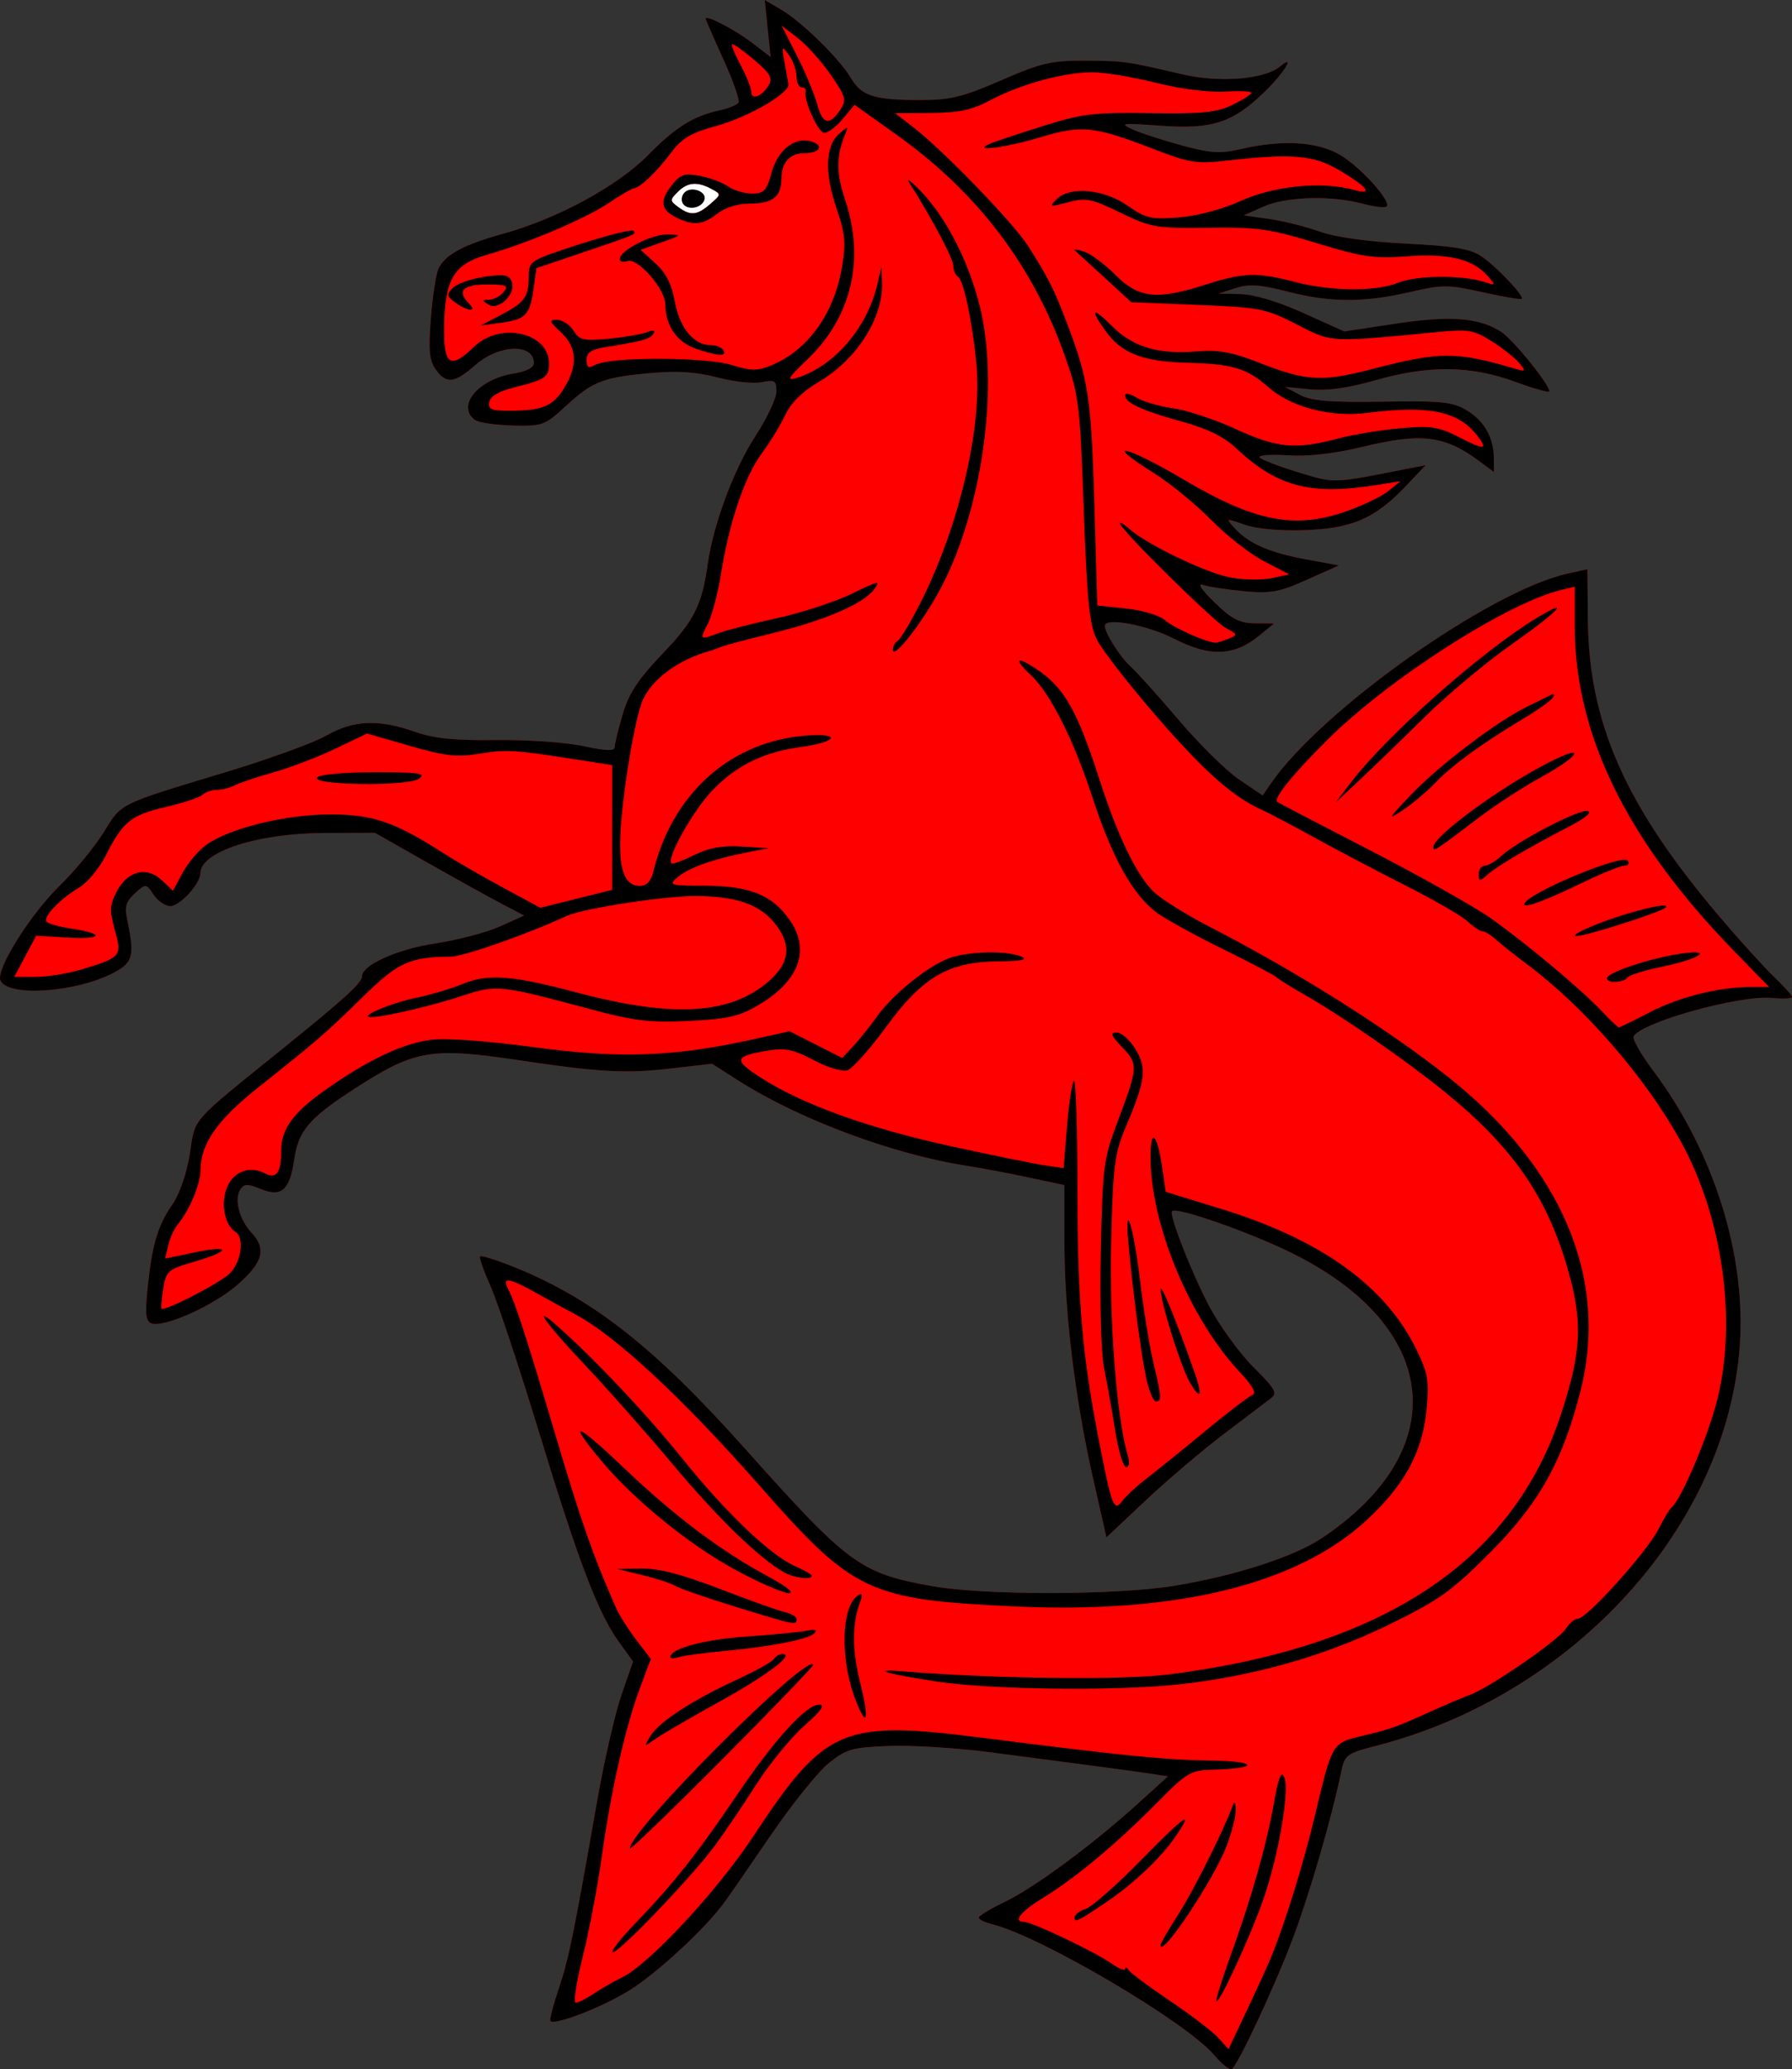 <?xml version="1.0" encoding="UTF-8"?>
<svg version="1.1" viewBox="0 0 472.86 545.95" xmlns="http://www.w3.org/2000/svg">
<rect x="0" y="0" width="472.86" height="545.95" fill="#333333" stroke="none"/>
<g stroke-width="1.333">
<path d="m320.41 542.23c-7.407-8.743-45.64-31.294-58.552-34.535-2.015-0.506-3.64-1.304-3.612-1.775 0.028-0.471 3.168-2.355 6.978-4.189 7.775-3.742 22.954-14.954 34.971-25.83l8-7.241-4.667-0.709c-2.567-0.39-9.467-1.337-15.333-2.105-5.867-0.768-17.867-2.346-26.667-3.508s-20.895-1.923-26.877-1.692c-9.87 0.38-11.352 0.803-16 4.561-2.817 2.278-9.623 10.732-15.123 18.786-5.5 8.054-11.055 16.09-12.343 17.858-5.171 7.093-18.093 19.024-25.434 23.484-7.248 4.403-19.342 9.055-20.509 7.888-0.282-0.282 0.688-4.079 2.156-8.437 2.668-7.921 3.81-13.495 10.179-49.679 1.867-10.61 4.761-23.218 6.43-28.018l3.035-8.726-3.658-5.045c-5.536-7.635-10.697-21.151-21.078-55.206-5.19-17.024-10.945-34.366-12.79-38.538-1.845-4.172-3.125-7.815-2.844-8.096 0.281-0.281 3.739 0.753 7.684 2.298 21.523 8.427 37.918 21.201 62.382 48.603 27.24 30.511 30.251 32.717 49.306 36.116 13.691 2.442 48.403 2.393 63.714-0.09 15.947-2.587 31.625-7.643 39.029-12.588 34.823-23.258 31.374-55.825-7.97-75.247-11.1-5.479-30.355-12.216-31.537-11.033-0.885 0.885 4.976 15.919 9.739 24.982 2.729 5.194 7.99 12.456 11.69 16.136 5.712 5.682 6.424 6.923 4.714 8.218-1.107 0.839-6.67 5.054-12.361 9.366-5.691 4.312-15.02 12.236-20.73 17.608l-10.382 9.767-3.53-15.608c-4.78-21.137-7.557-43.992-7.557-62.209v-15.131l-9.667-2.054c-5.317-1.13-12.367-2.466-15.667-2.969-19.717-3.004-44.569-12.25-60.825-22.63l-6.825-4.358-11.175 1.284c-11.679 1.342-18.584 0.952-40.166-2.269-23.067-3.442-27.294-2.665-43.675 8.027-11.385 7.431-14.167 10.765-15.24 18.258-1.156 8.078-3.374 10.007-8.882 7.725-3.443-1.426-4.326-1.398-5.348 0.171-1.64 2.519-0.254 7.916 2.902 11.299 4.058 4.35 3.152 7.84-3.569 13.756-6.325 5.567-19.531 11.493-22.81 10.234-1.443-0.554-1.665-2.566-0.998-9.061 1.197-11.662 2.647-16.622 6.484-22.193 2.015-2.925 3.859-8.234 4.685-13.49 1.534-9.758-0.274-7.719 24.833-28 16.169-13.061 20.609-17.117 20.609-18.827 0-2.958 9.295-7.134 19.223-8.638 5.927-0.898 13.651-2.924 17.165-4.503l6.388-2.871-5.721-2.989c-3.147-1.644-12.009-6.555-19.693-10.913l-13.972-7.925-13.361 0.048c-17.668 0.064-32.695 4.957-32.695 10.645 0 2.757-5.403 8.64-7.934 8.64-1.324 0-3.309-1.35-4.411-3-2.002-2.996-2.008-2.997-4.936-0.363-2.29 2.059-2.745 3.519-2.077 6.667 2.087 9.835 1.646 11.582-3.609 14.329-9.985 5.218-28.085 6.386-29.798 1.924-1.141-2.972 7.833-17.295 15.593-24.889 4.122-4.033 9.381-10.414 11.687-14.18 4.74-7.741 3.701-7.229 32.153-15.823 11.367-3.433 23.344-7.787 26.617-9.675 7.044-4.064 13.798-4.343 23.383-0.966 4.993 1.759 10.35 2.301 21.333 2.158 8.067-0.105 18.417 0.609 23 1.588 6.132 1.31 8.333 1.375 8.333 0.248 0-0.843 0.959-4.76 2.13-8.705 1.632-5.496 4.085-9.215 10.494-15.909 8.355-8.727 10.387-12.767 11.939-23.733 1.471-10.394 6.895-24.949 12.529-33.62 3.066-4.719 5.575-10.035 5.575-11.814 0-2.867-0.445-3.146-3.914-2.452-2.153 0.431-7.403-0.139-11.667-1.265-5.596-1.478-10.52-1.796-17.701-1.143-12.56 1.143-15.215 2.181-22.318 8.728-5.519 5.087-6.111 5.301-14.081 5.096-4.576-0.118-9.07-0.809-9.986-1.537-4.763-3.781 1.083-10.696 10.287-12.168 3.373-0.539 5.38-1.571 5.38-2.766 0-5.258-9.211-4.95-15.437 0.516-5.539 4.864-7.706 5.094-10.493 1.116-1.664-2.376-1.91-5.117-1.228-13.667 0.469-5.882 1.393-11.745 2.053-13.028 1.889-3.674 6.634-6.188 17.222-9.122 14.164-3.925 30-12.544 38.032-20.699 7.28-7.391 11.928-10.3 18.836-11.788 2.375-0.511 4.631-1.437 5.014-2.056 0.383-0.619-1.41-5.748-3.985-11.397-2.574-5.649-4.681-10.483-4.681-10.743 0-1.112 7.728 2.9 12.235 6.352l4.902 3.754-0.776-7.515-0.776-7.515 4.311 2.531c5.473 3.213 15.414 12.953 18.428 18.057 2.802 4.744 6.162 5.807 18.341 5.807 7.922 0 11.148-0.789 21.333-5.219 10.512-4.572 13.24-5.212 22-5.167 10.44 0.054 10.953 0.126 25.875 3.621 9.648 2.26 21.597 1.303 25.641-2.053 4.275-3.548 1.331 1.405-3.85 6.478-8.497 8.319-13.924 10.11-27.612 9.115-10.273-0.747-10.996-0.651-7.388 0.977 2.2 0.993 8.078 2.901 13.062 4.242 7.665 2.061 10.096 2.198 15.768 0.889 10.623-2.452 19.761-1.928 25.71 1.474 5.368 3.07 13.837 12.379 12.49 13.726-0.418 0.418-3.252 0.089-6.297-0.73-8.319-2.24-20.227-1.897-26.187 0.755l-5.213 2.32 6.667 0.944c3.667 0.519 9.667 2.014 13.333 3.321 4.216 1.503 12.572 2.671 22.733 3.177 12.339 0.614 16.927 1.365 19.778 3.237 3.944 2.589 11.574 10.589 10.819 11.343-0.247 0.247-4.894-0.54-10.326-1.748-9.103-2.025-10.599-2.03-19.09-0.061-12.204 2.83-21.069 2.808-32.286-0.082-7.323-1.887-10.195-2.082-13.774-0.939l-4.521 1.444 5.832 0.136c3.611 0.084 9.929 1.986 16.59 4.994l10.758 4.857 13.531-2.05c14.498-2.197 22.139-1.598 27.919 2.189 3.143 2.059 12.594 13.732 12.67 15.648 0.019 0.459-4.017-0.659-8.967-2.483-11.706-4.316-22.889-4.445-36.932-0.428-7.251 2.074-12.695 2.83-17.235 2.394l-6.636-0.638 3.901 2.079c3.063 1.632 7.769 2.022 21.901 1.814 15.973-0.235 18.492 0.037 22.367 2.415 4.565 2.802 6.967 7.226 6.967 12.834v3.314l-4.333-3.204c-8.628-6.379-15.036-7.138-29.886-3.537-7.804 1.892-14.563 2.682-20.022 2.34-4.533-0.284-7.952-0.049-7.599 0.523 0.353 0.572 4.905 2.334 10.114 3.917 9.977 3.03 8.755 3.074 29.726-1.055l4-0.787-5.333 5.613c-8.045 8.467-14.129 11.098-26.667 11.529-6.471 0.223-12.67-0.34-15.76-1.429-5.06-1.784-5.078-1.778-2.67 0.882 3.672 4.057 9.154 6.461 18.792 8.24l8.729 1.611-8.43 3.783c-7.291 3.272-9.528 3.68-16.562 3.024-4.473-0.418-9.325-1.154-10.782-1.637-1.672-0.554-0.577 1.14 2.965 4.587 4.533 4.411 6.589 5.474 10.667 5.513l5.052 0.048-3.931 3.213c-6.626 5.416-13.063 5.655-22.41 0.834-7.081-3.652-18.326-5.745-18.326-3.41 0 1.845 4.013 8.197 6.7 10.604 1.635 1.465 7.407 7.878 12.827 14.252 5.42 6.374 12.617 13.453 15.993 15.731l6.138 4.143 2.098-3.065c13.241-19.345 57.693-50.835 78.244-55.429l5.333-1.192 0.132 13.445c0.267 27.195 9.959 49.054 34.634 78.112 5.293 6.233 11.786 13.401 14.429 15.928 2.643 2.527 4.805 4.943 4.805 5.369 0 0.426-2.405 0.544-5.344 0.264-8.444-0.805-34.102 6.307-36.448 10.103-0.414 0.67 1.913 4.769 5.17 9.11 15.932 21.229 24.54 48.548 22.841 72.489-3.375 47.552-43.626 91.995-95.543 105.5-8.421 2.19-8.687 2.392-9.732 7.412-2.481 11.914-8.089 31.225-12.516 43.105-4.514 12.111-14.276 33.132-16.194 34.872-0.495 0.449-2.603-1.194-4.685-3.651z" fill="#f00"/>
<path d="m187.42 53.825c2.933-2.544 2.936-2.585 0.292-4-3.763-2.014-6.305-1.782-8.9 0.813-2.102 2.102-2.092 2.354 0.16 4 3.254 2.379 4.957 2.215 8.448-0.813z" fill="#fff"/>
<path transform="translate(-35.774 -40.534)" d="m356.19 582.76c-7.407-8.743-45.64-31.294-58.552-34.535-2.015-0.506-3.64-1.304-3.612-1.775 0.029-0.47 3.168-2.355 6.978-4.189 7.775-3.742 22.954-14.954 34.971-25.83l8-7.241-4.667-0.709c-2.567-0.39-9.467-1.337-15.333-2.105-5.867-0.768-17.867-2.346-26.667-3.508-8.8-1.161-20.895-1.923-26.877-1.692-9.87 0.38-11.352 0.803-16 4.561-2.817 2.278-9.623 10.732-15.123 18.786s-11.055 16.09-12.343 17.858c-5.171 7.093-18.093 19.024-25.434 23.484-7.248 4.403-19.342 9.055-20.509 7.888-0.282-0.282 0.688-4.079 2.156-8.437 2.668-7.921 3.81-13.495 10.179-49.679 1.867-10.61 4.761-23.218 6.43-28.018l3.035-8.726-3.658-5.045c-5.536-7.635-10.697-21.151-21.078-55.206-5.19-17.024-10.945-34.366-12.79-38.538-1.845-4.172-3.125-7.815-2.844-8.096s3.739 0.753 7.684 2.298c21.523 8.427 37.918 21.201 62.382 48.603 27.24 30.511 30.251 32.717 49.306 36.116 13.691 2.442 48.403 2.393 63.714-0.09 15.947-2.587 31.625-7.643 39.029-12.588 34.823-23.258 31.374-55.825-7.97-75.247-11.1-5.479-30.355-12.216-31.537-11.033-0.885 0.885 4.976 15.919 9.739 24.982 2.729 5.194 7.99 12.456 11.69 16.136 5.712 5.682 6.424 6.923 4.714 8.218-1.107 0.839-6.67 5.054-12.361 9.366-5.691 4.312-15.02 12.236-20.73 17.608l-10.382 9.767-3.53-15.608c-4.78-21.137-7.557-43.992-7.557-62.209v-15.131l-9.667-2.054c-5.317-1.13-12.367-2.466-15.667-2.969-19.717-3.004-44.569-12.25-60.825-22.63l-6.825-4.358-11.175 1.284c-11.679 1.342-18.584 0.952-40.166-2.269-23.067-3.442-27.294-2.665-43.675 8.027-11.385 7.431-14.167 10.765-15.24 18.258-1.156 8.078-3.374 10.007-8.882 7.725-3.443-1.426-4.326-1.398-5.348 0.171-1.64 2.519-0.254 7.916 2.902 11.299 4.058 4.35 3.152 7.84-3.569 13.756-6.325 5.567-19.531 11.493-22.81 10.234-1.443-0.554-1.665-2.566-0.998-9.061 1.197-11.662 2.647-16.622 6.484-22.193 2.015-2.925 3.859-8.234 4.685-13.49 1.534-9.758-0.274-7.719 24.833-28 16.169-13.061 20.609-17.117 20.609-18.827 0-2.958 9.295-7.134 19.223-8.638 5.927-0.898 13.651-2.924 17.165-4.503l6.388-2.871-5.721-2.989c-3.147-1.644-12.009-6.555-19.693-10.913l-13.972-7.925-13.361 0.048c-17.668 0.064-32.695 4.957-32.695 10.645 0 2.757-5.403 8.64-7.934 8.64-1.324 0-3.309-1.35-4.411-3-2.002-2.996-2.008-2.997-4.936-0.363-2.29 2.059-2.745 3.519-2.077 6.667 2.087 9.835 1.646 11.582-3.609 14.329-9.985 5.218-28.085 6.386-29.798 1.924-1.141-2.972 7.833-17.295 15.593-24.889 4.122-4.033 9.381-10.414 11.687-14.18 4.74-7.741 3.701-7.229 32.153-15.823 11.367-3.433 23.344-7.787 26.617-9.675 7.044-4.064 13.798-4.343 23.383-0.966 4.993 1.759 10.35 2.301 21.333 2.158 8.067-0.105 18.417 0.609 23 1.588 6.132 1.31 8.333 1.375 8.333 0.248 0-0.843 0.959-4.76 2.13-8.705 1.632-5.496 4.085-9.215 10.494-15.909 8.355-8.727 10.387-12.767 11.939-23.733 1.471-10.394 6.895-24.949 12.529-33.62 3.066-4.719 5.575-10.035 5.575-11.814 0-2.867-0.445-3.146-3.914-2.452-2.153 0.431-7.403-0.139-11.667-1.265-5.596-1.478-10.52-1.796-17.701-1.143-12.56 1.143-15.215 2.181-22.318 8.728-5.519 5.087-6.111 5.301-14.081 5.096-4.576-0.118-9.07-0.809-9.986-1.537-4.763-3.781 1.083-10.696 10.287-12.168 3.373-0.539 5.38-1.571 5.38-2.766 0-5.258-9.211-4.95-15.437 0.516-5.539 4.864-7.706 5.094-10.493 1.116-1.664-2.375-1.91-5.117-1.228-13.667 0.469-5.882 1.393-11.745 2.053-13.028 1.889-3.674 6.634-6.188 17.222-9.122 14.164-3.925 30-12.544 38.032-20.699 7.28-7.391 11.928-10.3 18.836-11.788 2.375-0.511 4.631-1.437 5.014-2.056 0.383-0.619-1.41-5.748-3.985-11.397-2.574-5.649-4.681-10.483-4.681-10.743 0-1.112 7.728 2.9 12.235 6.352l4.902 3.754-1.551-15.03 4.311 2.531c5.473 3.213 15.414 12.953 18.428 18.057 2.802 4.744 6.162 5.807 18.341 5.807 7.922 0 11.148-0.789 21.333-5.219 10.512-4.572 13.24-5.212 22-5.167 10.44 0.054 10.953 0.126 25.875 3.621 9.648 2.26 21.597 1.303 25.641-2.053 4.275-3.548 1.331 1.405-3.85 6.478-8.497 8.319-13.924 10.11-27.612 9.115-10.273-0.747-10.996-0.651-7.388 0.977 2.2 0.993 8.078 2.901 13.062 4.242 7.665 2.061 10.096 2.198 15.768 0.889 10.623-2.452 19.761-1.928 25.71 1.474 5.368 3.07 13.837 12.379 12.49 13.726-0.418 0.418-3.252 0.089-6.297-0.73-8.319-2.24-20.227-1.897-26.187 0.755l-5.213 2.32 6.667 0.944c3.667 0.519 9.667 2.014 13.333 3.321 4.216 1.503 12.572 2.671 22.733 3.177 12.339 0.614 16.927 1.365 19.778 3.237 3.944 2.589 11.574 10.589 10.819 11.343-0.247 0.247-4.894-0.54-10.326-1.748-9.103-2.025-10.599-2.03-19.09-0.061-12.204 2.83-21.069 2.808-32.286-0.082-7.323-1.887-10.195-2.082-13.774-0.939l-4.521 1.444 5.832 0.136c3.611 0.084 9.929 1.986 16.59 4.994l10.758 4.857 13.531-2.05c14.498-2.197 22.139-1.598 27.919 2.189 3.143 2.059 12.594 13.732 12.67 15.648 0.018 0.459-4.017-0.659-8.967-2.483-11.706-4.316-22.889-4.445-36.932-0.428-7.251 2.074-12.695 2.83-17.235 2.394l-6.636-0.638 3.901 2.079c3.063 1.632 7.769 2.022 21.901 1.814 15.973-0.235 18.492 0.037 22.367 2.415 4.565 2.802 6.967 7.226 6.967 12.834v3.314l-4.333-3.204c-8.628-6.379-15.036-7.138-29.886-3.537-7.804 1.892-14.563 2.682-20.022 2.34-4.533-0.284-7.952-0.049-7.599 0.523 0.353 0.572 4.905 2.334 10.114 3.917 9.977 3.03 8.755 3.074 29.726-1.055l4-0.787-5.333 5.613c-8.045 8.467-14.129 11.098-26.667 11.529-6.471 0.223-12.67-0.34-15.76-1.429-5.06-1.784-5.078-1.778-2.67 0.882 3.672 4.057 9.154 6.461 18.792 8.24l8.729 1.611-8.43 3.783c-7.291 3.272-9.528 3.68-16.562 3.024-4.473-0.418-9.325-1.154-10.782-1.637-1.672-0.554-0.577 1.14 2.965 4.587 4.533 4.411 6.589 5.474 10.667 5.513l5.052 0.048-3.931 3.213c-6.626 5.416-13.063 5.655-22.41 0.834-7.081-3.652-18.326-5.745-18.326-3.41 0 1.845 4.013 8.197 6.7 10.604 1.635 1.465 7.407 7.878 12.827 14.252 5.42 6.374 12.617 13.453 15.993 15.731l6.138 4.143 2.098-3.065c13.241-19.345 57.693-50.835 78.244-55.429l5.333-1.192 0.132 13.445c0.267 27.195 9.959 49.054 34.634 78.112 5.293 6.233 11.786 13.401 14.429 15.928s4.805 4.943 4.805 5.369c0 0.426-2.405 0.544-5.344 0.264-8.444-0.805-34.102 6.307-36.448 10.103-0.414 0.67 1.913 4.769 5.17 9.11 15.932 21.229 24.54 48.548 22.841 72.489-3.375 47.552-43.626 91.995-95.543 105.5-8.421 2.19-8.687 2.392-9.732 7.412-2.481 11.914-8.089 31.225-12.516 43.105-4.514 12.111-14.276 33.132-16.194 34.872-0.495 0.449-2.603-1.194-4.685-3.651zm14.757-25.284c3.707-8.861 8.639-24.715 11.785-37.881 4.656-19.49 4.445-19.139 12.747-21.133 7.472-1.794 8.659-2.223 18.496-6.678 3.3-1.495 7.662-3.338 9.693-4.097 5.432-2.029 23.429-14.455 25.319-17.483 0.896-1.435 2.329-2.61 3.184-2.61 2.319 0 18.157-17.584 21.178-23.513 1.444-2.835 3.012-5.454 3.483-5.821 2.501-1.947 9.589-18.585 12.034-28.25 5.32-21.03 1.486-48.292-9.623-68.417-9.318-16.881-25.471-35.462-40.599-46.704-2.933-2.179-6.496-5.012-7.918-6.296-1.422-1.283-3.098-2.333-3.724-2.333-0.626 0-2.396-1.172-3.934-2.605-1.538-1.433-8.863-5.674-16.278-9.426s-18.281-9.466-24.148-12.699c-5.867-3.233-11.994-6.468-13.617-7.189-7.818-3.473-15.203-9.977-27.785-24.472-7.547-8.694-14.787-18.012-16.089-20.708-1.925-3.986-2.561-10.377-3.406-34.235-0.973-27.472-1.282-30.021-4.862-40.172-8.514-24.137-23.134-43.402-44.508-58.648l-11.124-7.934-3.073 3.71c-1.69 2.041-3.881 3.71-4.868 3.71-1.655 0-5.568-8.71-4.942-11 0.15-0.55-0.327-1-1.06-1-0.733 0-1.352-1.35-1.376-3-0.023-1.65-0.934-4.18-2.024-5.621-1.846-2.441-1.922-2.304-1.117 2 0.476 2.542 0.937 5.158 1.024 5.814 0.313 2.346-10.659 8.69-18.946 10.955-6.784 1.854-9.136 3.241-12 7.075-3.744 5.013-8.253 9.325-9.829 9.4-0.513 0.024-3.513 1.78-6.667 3.902-6.123 4.12-21.527 10.648-32.306 13.693-8.499 2.401-10.929 6.512-11.101 18.783-0.146 10.397 1.549 11.535 7.99 5.364 6.86-6.572 19.684-3.686 19.684 4.431 0 3.658-0.946 4.32-9.051 6.325-4.105 1.016-6.405 2.348-6.698 3.88-0.37 1.933 0.541 2.33 5.318 2.315 8.661-0.027 11.468-1.187 14.416-5.957 3.694-5.978 3.417-10.803-0.846-14.755-3.097-2.87-3.218-3.27-0.987-3.27 1.397 0 3.339 1.278 4.315 2.841 1.571 2.515 2.639 2.759 9.321 2.124 4.151-0.395 8.695-1.175 10.099-1.734 1.71-0.681 2.255-0.536 1.651 0.44-0.869 1.406-2.798 1.941-12.918 3.579-3.49 0.565-4.714 1.426-4.714 3.317 0 2.044 0.478 2.298 2.394 1.272 3.953-2.116 28.937-2.075 35.866 0.058 5.252 1.617 6.819 1.627 10.581 0.069 9.661-4.002 16.601-13.765 18.625-26.201 0.989-6.074 0.73-8.72-1.472-15.083-3.216-9.292-2.994-16.579 0.601-19.725 2.502-2.19 2.57-2.173 1.536 0.376-2.257 5.565-2.236 10.043 0.077 16.908 5.335 15.829 1.73 31.073-9.996 42.267-5.031 4.803-5.526 5.66-2.785 4.821 9.795-2.998 18.558-13.086 21.248-24.463l1.151-4.865 0.134 4.376c0.283 9.254-6.765 20.2-16.771 26.045-4.218 2.464-7.226 5.444-8.748 8.667-1.276 2.701-4.098 7.312-6.27 10.245-4.448 6.005-8.559 18.209-10.724 31.834-0.801 5.042-2.349 10.892-3.439 13-2.224 4.3-2.151 4.364 2.799 2.482 1.954-0.743 8.888-2.515 15.408-3.938 6.52-1.423 15.423-4.328 19.783-6.455 7.179-3.502 7.726-3.6 5.792-1.036-2.837 3.76-13.133 8.153-27.03 11.531-6.233 1.515-12.233 3.114-13.333 3.554-1.1 0.439-2.3 0.88-2.667 0.98-8.544 2.316-15.663 7.584-18.087 13.385-0.992 2.374-2.728 10.501-3.858 18.059-3.344 22.363-2.455 30.606 3.3 30.606 1.726 0 2.893-1.228 3.485-3.667 4.912-20.233 19.742-33.859 39.037-35.868 10.488-1.092 10.361 1.46-0.145 2.905-9.878 1.359-16.894 4.813-23.334 11.489-5 5.183-12.112 17.871-10.769 19.214 0.285 0.285 2.976-0.699 5.98-2.185 3.944-1.952 7.444-2.583 12.594-2.273l7.132 0.43-5.333 1.037c-9.116 1.773-15.61 4.046-18.529 6.486-2.726 2.278-2.523 2.346 7.196 2.391 11.862 0.055 17.84 2.557 22.403 9.376 5.222 7.803 2.106 15.911-8.504 22.13-5.122 3.001-8.116 3.682-18.343 4.167-10.261 0.487-14.362 7e-3 -25.556-2.993-24.578-6.585-25.069-6.636-34.339-3.591-8.297 2.725-21.016 5.668-24.06 5.567-3.181-0.106 5.227-3.662 12.084-5.11 3.86-0.816 9.184-2.387 11.83-3.493 7.025-2.935 13.109-2.505 30.728 2.175 25.259 6.709 40.398 5.771 50.538-3.131 5.604-4.92 5.962-9.841 1.133-15.579-3.982-4.733-10.256-6.79-20.74-6.801-8.25-8e-3 -29.638 3.313-33.841 5.255-10.544 4.871-27.257 10.74-30.62 10.752-10.691 0.039-13.919 1.508-23.068 10.498-9.827 9.658-11.9 11.454-27.646 23.957-10.936 8.684-15.232 14.842-15.298 21.929-0.035 3.732-2.888 10.498-6.017 14.267-0.913 1.1-2.033 3.574-2.489 5.498l-0.829 3.498 7.956-1.66c9.684-2.021 9.346-0.301-0.505 2.563-6.688 1.944-7.182 2.381-7.934 7.017-0.441 2.719-0.646 5.101-0.454 5.293 0.78 0.78 15.114-6.583 17.903-9.196 3.132-2.934 4.075-9.524 1.584-11.064-2.708-1.673-3.857-7.059-2.399-11.241 1.592-4.566 6.076-6.4 10.224-4.18 2.972 1.591 4.258-0.193 4.258-5.909 0-5.714 3.027-9.977 11.238-15.825 11.316-8.059 20.627-12.511 28.246-13.506 3.969-0.518 14.596 0.238 27.183 1.935 22.596 3.046 36.781 2.557 57.428-1.98l10.068-2.212 13.888 7.038 2.975-3.199c1.636-1.759 4.411-5.23 6.167-7.712 4.12-5.825 13.482-13.389 19.082-15.418 5.102-1.848 15.205-2.065 19.06-0.409 1.867 0.802 0.046 1.174-6.072 1.24-13.24 0.142-20.008 4.098-29.676 17.348-4.261 5.84-8.844 10.965-10.183 11.391-1.375 0.437-5.252-0.724-8.904-2.666-5.193-2.761-7.522-3.265-11.817-2.559-9.266 1.525-9.514 2.435-1.979 7.27 10.907 6.999 28.254 13.243 49.964 17.985 11 2.403 22.2 4.688 24.889 5.078l4.889 0.71 0.937-11.251c0.515-6.188 1.333-11.496 1.817-11.795 0.484-0.299 0.893 12.76 0.909 29.02 0.03 29.909 1.271 43.755 6.109 68.169 3.028 15.282 3.597 16.61 5.814 13.578 0.893-1.221 3.758-3.862 6.367-5.869 2.609-2.007 9.584-7.647 15.499-12.535 5.915-4.888 11.509-9.162 12.429-9.5 1.085-0.398-0.038-2.432-3.189-5.78-13.401-14.239-23.8-39.274-23.744-57.167 0.024-7.8 1.81-5.892 3.143 3.359l0.868 6.025 14.643 4.51c26.327 8.109 43.289 20.308 51.459 37.007 3.11 6.357 3.437 8.265 2.724 15.901-1.044 11.179-5.765 19.912-15.776 29.18-18.329 16.969-50.03 24.759-92.783 22.8-38.556-1.767-42.678-3.7-67.053-31.442-20.885-23.77-38.592-40.198-49.431-45.86-1.753-0.916-6.059-3.273-9.568-5.239-7.514-4.209-9.474-4.523-7.749-1.241 1.887 3.59 4.648 12.125 12.834 39.667 6.605 22.223 9.762 31.183 15.737 44.667 0.812 1.833 3.191 5.577 5.285 8.319l3.808 4.986-2.831 7.565c-3.85 10.29-7.699 27.271-10.127 44.68-1.112 7.97-3.38 19.881-5.041 26.47-1.661 6.588-2.479 11.979-1.817 11.979s2.795-1.072 4.742-2.381 5.339-3.26 7.539-4.333c7.118-3.473 25.124-22.84 34.574-37.186 18.92-28.722 23.475-30.696 60.093-26.047 38.294 4.862 48.733 5.904 60.667 6.054 12.667 0.159 12.765 2.141 0.12 2.427-5.371 0.121-6.583 0.846-14 8.369-10.703 10.856-21.536 19.942-29.953 25.121-6.411 3.945-8.623 6.643-5.445 6.643 2.054 0 18.704 7.927 22.944 10.924 2.017 1.425 3.676 2.1 3.687 1.501 0.011-0.6 0.461-0.442 1 0.35 0.539 0.792 5.48 4.467 10.98 8.167s11.193 8.056 12.652 9.683l2.652 2.957 4.681-9.891c2.575-5.44 5.419-11.654 6.32-13.808zm-14.199 10.882c-0.058-0.68 1.65-6.08 3.797-12 5.431-14.977 9.397-28.939 11.366-40.012 1.243-6.992 1.954-8.762 2.76-6.872 1.449 3.398-1.485 20.487-5.515 32.121-3.413 9.852-12.228 28.865-12.408 26.763zm-153.3-20.43c9.945-10.316 16.493-18.577 26.661-33.634 9.934-14.71 18.4-24.033 21.824-24.033 1.707 0 0.55 1.643-3.941 5.596-3.497 3.078-9.251 10.128-12.788 15.667s-8.41 12.739-10.83 16.001c-6.096 8.218-25.095 28.069-26.863 28.069-0.799 0 1.873-3.45 5.937-7.667zm138.53 5.771c0-0.396 2.143-4.07 4.762-8.164 4.1-6.409 12.039-22.281 14.309-28.607 0.467-1.3 0.755-0.956 0.823 0.986 0.058 1.642-1.022 5.952-2.399 9.576-3.407 8.966-17.496 30.071-17.496 26.209zm-22.667-7.269c0-0.727 1.315-1.74 2.923-2.25s8.208-6.324 14.667-12.92c11.808-12.058 14.214-13.656 8.84-5.871-3.671 5.319-10.889 12.147-17.763 16.805-7.758 5.257-8.667 5.701-8.667 4.236zm-117.33-18.214c0-4.777 46.595-51.459 48.384-48.474 0.171 0.286-10.645 11.532-24.036 24.992-13.391 13.46-24.347 24.027-24.347 23.482zm5.474-29.723c2.296-3.726 11.02-9.4 22.796-14.829 4.915-2.266 9.301-4.708 9.745-5.428 0.445-0.719 1.466-1.308 2.27-1.308 3.36 0-4.002 5.552-16.703 12.595-7.47 4.143-15.019 8.534-16.775 9.759-3.16 2.204-3.174 2.195-1.333-0.79zm54.186-9.176c-4.264-10.74-3.955-25.068 0.603-27.884 1.048-0.647 1.218-0.145 0.545 1.609-2.186 5.696-2.221 12.73-0.106 21.164 2.519 10.046 1.976 12.712-1.042 5.111zm21.042-5.173c-14.183-2.204-17.619-3.401-7.369-2.567 22.982 1.869 56.856 2.24 68.688 0.75 56.784-7.147 90.933-29.78 103.7-68.732 5.448-16.615 5.779-24.445 1.635-38.667-5.529-18.973-14.525-31.853-32.382-46.36-10.17-8.262-27.073-19.969-36.978-25.611-3.667-2.089-6.967-4.149-7.333-4.58-0.367-0.43-6.667-3.738-14-7.351-7.333-3.613-15.199-7.929-17.48-9.592-6.366-4.642-11.86-14.415-17.061-30.348-5.043-15.45-11.169-27.629-16.312-32.428-3.908-3.647-4.065-4.965-0.325-2.742 8.713 5.181 12.17 10.867 18.451 30.345 4.85 15.039 9.827 25.31 14.355 29.622 2.038 1.941 8.805 6.151 15.039 9.355 22.547 11.592 46.659 26.79 62.667 39.497 29.962 23.784 42.341 53.14 34.869 82.689-4.73 18.706-10.961 29.812-24.091 42.943-10.143 10.143-13.296 12.373-26.803 18.957-16.879 8.227-35.88 13.584-55.509 15.649-16.864 1.774-49.764 1.347-63.764-0.829zm-70.035-6.425c0-2.23 8.966-4.65 20.027-5.405 6.952-0.475 14.139-1.173 15.973-1.552 2.351-0.486 2.922-0.269 1.938 0.734-1.562 1.593-11.578 3.515-24.605 4.722-4.767 0.442-9.717 1.122-11 1.513-1.283 0.391-2.333 0.385-2.333-0.012zm17.333-13.225c-7.7-2.372-14.879-4.859-15.952-5.528-1.074-0.668-4.974-1.949-8.667-2.846l-6.714-1.631 6.419-0.113c4.522-0.08 10.63 1.506 20.667 5.367 7.836 3.014 15.597 5.784 17.247 6.155 1.65 0.371 3 1.205 3 1.853 0 1.64-0.307 1.578-16-3.257zm0.191-9.592c-12.346-6.628-27.188-18.685-35.858-29.128-9.064-10.919-6.601-10.038 6.325 2.263 13.218 12.578 25.357 21.699 37.831 28.423 4.799 2.587 7.075 4.411 5.511 4.416-1.467 4e-3 -7.681-2.684-13.809-5.974zm12.476 0.456c-6.415-3.583-17.447-14.281-29.249-28.363-6.998-8.35-17.38-20.101-23.071-26.114-10.455-11.048-14.545-16.753-7.612-10.619 9.951 8.805 23.584 23.248 33.021 34.984 11.682 14.527 23.417 25.715 29.911 28.516 2.383 1.028 4.333 2.161 4.333 2.518 0 1.176-4.617 0.596-7.333-0.922zm87.382-37.429c-0.84-5.317-2.15-12.667-2.91-16.333-0.783-3.774-1.165-17.079-0.881-30.667 0.47-22.436 0.748-24.651 4.269-34 5.631-14.952 5.677-15.613 1.396-20.082-2.977-3.108-3.284-3.918-1.485-3.918 1.248 0 3.466 1.95 4.929 4.333 3.086 5.027 2.697 8.323-2.401 20.333-3.084 7.266-3.448 10.08-3.966 30.667-0.53 21.069 1.467 46.598 4.406 56.333 0.528 1.75 0.336 3-0.462 3-0.752 0-2.055-4.35-2.895-9.667zm8.152-14c-1.336-6.248-3.518-22.879-4.651-35.449-1.098-12.185 1.395-4.211 3.059 9.783 0.916 7.7 2.503 17.498 3.528 21.774 2.195 9.16 2.262 10.226 0.64 10.226-0.673 0-1.832-2.85-2.577-6.333zm11.537 1.292c-2.294-3.919-7.781-21.404-7.668-24.436 0.064-1.721 3.855 7.508 8.735 21.27 2.418 6.818 1.926 8.277-1.067 3.166zm-78.35-193.21c-0.03-0.873 0.561-1.968 1.312-2.433 0.752-0.465 3.471-5.023 6.043-10.13 10.278-20.41 16.347-46.536 14.677-63.183-1.131-11.275-3.378-21.817-4.842-22.722-0.684-0.423-1.244-1.726-1.244-2.895 0-1.893-5.608-12.487-11.496-21.716-1.17-1.833 0.37-0.67 3.422 2.584 7.557 8.06 14.142 22.386 16.153 35.141 3.374 21.399-1.437 50.41-11.484 69.248-4.721 8.851-12.45 18.777-12.541 16.105zm-52.019-79.487c-4.934-1.695-7.983-6.118-8.015-11.628-0.024-4.185-7.332-12.513-10.06-11.466-1.078 0.413-1.959 0.162-1.959-0.559 0-2.254 8.476-6.6 12.667-6.495 3.794 0.095 3.712 0.202-1.591 2.081l-5.591 1.981 3.936 3.581c2.781 2.53 4.289 5.525 5.141 10.207 1.257 6.915 4.986 11.374 9.509 11.374 1.342 0 2.811 0.6 3.264 1.333 1.067 1.726-1.505 1.582-7.299-0.409zm-51.44-8.865c6.293-3.288 7.358-4.759 7.385-10.205 0.02-4.073 0.256-4.222 13.429-8.48 7.375-2.384 13.761-3.982 14.191-3.552 0.896 0.896 0.887 0.9-14.266 6.026l-11.333 3.834-0.76 5.519c-0.942 6.844-2.118 8.051-8.689 8.918l-5.218 0.689zm-12.007-3.311c-2.299-1.704-2.365-2.14-0.588-3.897 1.1-1.088 4.843-2.392 8.318-2.897 5.248-0.763 6.465-0.536 7.185 1.341 1.21 3.152-3.479 7.722-6.17 6.015-1.738-1.103-1.716-1.272 0.17-1.289 1.194-0.011 2.917-0.92 3.83-2.02 1.435-1.729 0.824-2-4.503-2-6.315 0-7.886 1.744-4.563 5.067 2.252 2.252-0.536 2.011-3.679-0.319zm58.49-22.341c-4.222-2.04-4.641-4.422-1.484-8.436 2.399-3.05 3.426-3.41 7.524-2.642 2.61 0.49 5.96 1.741 7.444 2.78 1.484 1.039 4.341 1.89 6.35 1.89 3.133 0 3.856-0.759 5.089-5.337 1.629-6.049 5.979-9.608 10.347-8.466 3.634 0.95 2.593 3.136-1.494 3.136-3.951 0-6.188 2.41-6.188 6.667 0 4.815-2.33 6.667-8.39 6.667-3.171 0-6.509 1.037-8.58 2.667-3.742 2.944-6.23 3.195-10.619 1.074zm8.811-3.644c2.933-2.544 2.936-2.585 0.292-4-3.763-2.014-6.305-1.782-8.9 0.813-2.102 2.102-2.092 2.354 0.16 4 3.254 2.379 4.957 2.215 8.448-0.813zm-7.248-0.139c-0.518-0.838-0.314-2.151 0.453-2.917 1.792-1.792 5.97-0.229 5.24 1.961-0.742 2.229-4.515 2.863-5.693 0.957zm255.11 213.4c7.84-4.08 18.268-6.69 26.731-6.69h4.785l-9.402-9.667c-28.07-28.861-41.865-56.988-41.865-85.358v-10.598l-3.667 0.892c-14.27 3.472-45.222 23.297-61.433 39.348-9.165 9.075-14.508 15.664-13.415 16.547 0.283 0.228 11.314 5.985 24.514 12.794s27.507 14.853 31.792 17.877c9.304 6.565 24.012 18.882 29.457 24.669 2.154 2.289 4.128 4.162 4.388 4.162 0.26 0 3.91-1.79 8.113-3.977zm-11.147-9.255c1.013-1.639 11.917-5.144 19.396-6.235 8.961-1.306 5.012 1.411-5.039 3.468-4.605 0.942-8.69 2.227-9.079 2.856-0.388 0.629-1.906 1.143-3.373 1.143s-2.324-0.554-1.906-1.231zm-1.937-14.318c8.172-3.171 18.792-5.687 17.333-4.106-1.142 1.238-21.265 7.66-23.695 7.562-1.268-0.051 1.595-1.607 6.361-3.456zm-20-4.914c0-2.599 26.082-13.561 27.358-11.498 0.44 0.712 0.012 1.294-0.95 1.294-0.962 0-5.948 2.023-11.079 4.497-9.807 4.727-15.329 6.783-15.329 5.707zm-12-7.997c0-1.214 0.711-2.207 1.581-2.207s2.819-1.143 4.333-2.54c4.312-3.979 20.45-12.383 22.847-11.897 1.307 0.265-0.656 1.898-4.967 4.133-10.863 5.633-18.877 10.356-21.461 12.648-2.116 1.877-2.333 1.864-2.333-0.137zm-12-7.095c0-2.894 17.846-15.948 30.721-22.472 9.825-4.979 8.011-1.652-2.143 3.929-4.816 2.647-12.092 7.352-16.17 10.456-11.742 8.936-12.407 9.37-12.407 8.088zm-6-13.7c7.48-7.864 22.667-19.412 30.695-23.341 2.918-1.428 5.848-2.871 6.511-3.206 0.663-0.335 0.813 0.026 0.333 0.802-0.48 0.777-4.023 3.296-7.873 5.598-10.778 6.446-18.852 12.329-23.117 16.846-2.135 2.261-5.982 5.506-8.549 7.21-4.187 2.781-3.982 2.379 2-3.91zm-15.715-3.411c9.564-12.481 34.381-34.469 48.785-43.223 9.776-5.941 6.043-1.905-6.12 6.617-6.756 4.733-17.152 13.406-23.103 19.273-5.951 5.867-13.706 13.367-17.234 16.667l-6.414 6zm-334.86 49.338c10.33-3.134 10.596-3.453 8.659-10.372-1.426-5.093-1.357-6.55 0.482-10.106 2.84-5.492 7.911-6.796 11.89-3.058l2.975 2.795 2.546-4.727c1.4-2.6 4.232-5.928 6.292-7.395 6.128-4.364 20.637-7.944 32.398-7.993 11.401-0.048 17.184 1.904 30 10.13 3.3 2.118 10.436 6.245 15.858 9.172l9.858 5.321 18.95-4.73v-32.914l-9.333-1.455c-16.739-2.61-18.58-2.72-25.745-1.542-5.877 0.966-8.992 0.612-18.351-2.086l-11.272-3.249-8.316 3.987c-4.574 2.193-11.916 5.004-16.316 6.247-4.4 1.243-9.042 2.796-10.315 3.449-1.273 0.654-3.403 1.188-4.733 1.188s-2.991 0.573-3.691 1.272c-0.7 0.7-5.091 2.163-9.758 3.252-9.226 2.152-11.27 3.816-15.884 12.934-1.676 3.313-4.845 7.084-7.041 8.382-4.872 2.878-9.369 7.547-8.549 8.875 0.332 0.538 3.298 1.381 6.59 1.875 9.019 1.352 8.325 2.925-1.044 2.37l-8.241-0.489-5.779 10.862h5.647c3.106 0 8.606-0.898 12.223-1.995zm62.055-50.672c0.727-0.733 7.6-1.333 15.272-1.333 11.621 0 13.563 0.284 11.635 1.698-2.877 2.11-29.01 1.756-26.907-0.365zm240.49-36.551c2.51-0.981 2.478-1.115-0.662-2.796-3.311-1.772-27.975-26.108-27.975-27.603 0-0.438 1.08 0.18 2.4 1.374 4.449 4.026 20.192 11.63 26.587 12.841 3.491 0.661 8.447 0.755 11.014 0.207l4.667-0.995-6.667-3.464c-3.667-1.905-9.953-6.82-13.97-10.921-4.017-4.101-10.767-9.628-15-12.283-14.197-8.902-7.521-7.396 8.06 1.817 18.212 10.77 28.716 12.893 41.875 8.463 4.603-1.55 9.868-4.026 11.702-5.503l3.333-2.686-6.667 1.05c-17.139 2.699-25.881 0.376-36.667-9.742-3.236-3.035-7.585-5.182-14.186-7-10.651-2.935-15.147-4.998-15.147-6.952 0-0.724 1.35-0.468 3 0.569 1.65 1.037 6 2.307 9.667 2.821 3.667 0.514 11.101 2.979 16.521 5.478 10.877 5.014 15.824 5.486 26.812 2.556 4.033-1.075 11.533-2.317 16.667-2.76 8.214-0.709 10.093-0.414 15.667 2.456 6.475 3.334 7.49 3.23 4.624-0.476-5.041-6.518-12.745-8.099-29.288-6.01-9.365 1.183-19.819-1.53-25.67-6.661-5.875-5.152-9.484-6.261-21.363-6.57-12.028-0.312-17.559-2.465-21.865-8.512-4.155-5.835-3.347-6.323 1.856-1.12 5.465 5.465 12.149 7.459 22.208 6.625 5.678-0.471 9.25 0.144 15.91 2.739 13.489 5.256 16.914 5.436 31.459 1.656 16.759-4.356 21.49-4.344 36.462 0.094 3.092 0.916 3.19 0.813 1.353-1.425-1.089-1.327-4.344-3.905-7.233-5.728-4.704-2.97-6.168-3.228-14.02-2.474-29.128 2.797-28.019 2.855-37.434-1.975-8.188-4.201-9.633-4.486-26.177-5.159l-17.51-0.713-7.156-6.576c-3.936-3.617-7.456-6.841-7.823-7.166s0.743-0.156 2.465 0.374 5.472 3.305 8.333 6.166c6.194 6.194 10.863 6.69 23.868 2.535 9.996-3.193 13.47-3.292 23.548-0.667 9.591 2.498 21.399 2.569 27.289 0.164 4.706-1.922 16.794-2.034 22.496-0.21 3.301 1.056 3.309 1.04 0.839-1.727-3.84-4.301-10.316-5.821-21.248-4.989-8.549 0.651-11.648 0.194-23.712-3.495-12.299-3.761-15.547-4.223-28.545-4.058-13.884 0.175-15.123-0.036-23.218-3.967-7.679-3.729-9.087-4.009-13.804-2.751-4.866 1.299-5.092 1.241-3.068-0.783 3.522-3.522 12.486-2.721 18.756 1.675 4.782 3.353 6.172 3.675 13.453 3.111 4.886-0.379 11.494-2.143 16.593-4.432 8.826-3.961 21.37-5.15 29.732-2.818 5.277 1.471 3.493-0.862-4.029-5.271-6.693-3.922-12.378-4.416-29.083-2.527-8.633 0.977-10.155 0.738-20.275-3.174-15.217-5.883-18.605-6.217-29.503-2.907-9.284 2.82-18.791 3.967-12.889 1.555 1.467-0.599 7.767-2.69 14-4.646 10.038-3.15 13.238-3.527 28-3.302 13.772 0.21 17.535-0.168 21.667-2.177 2.75-1.337 5.001-2.771 5.002-3.185 1e-3 -0.414-3.167-0.555-7.041-0.313-4.133 0.258-11.647-0.706-18.185-2.333-6.128-1.525-13.634-2.773-16.679-2.773-7.466 0-18.975 3.124-26.761 7.264-5.068 2.695-8.369 3.417-15.867 3.474l-9.468 0.071 4.667 3.595c7.82 6.024 26.326 25.115 30.241 31.196 5.468 8.493 6.991 11.517 10.61 21.066 5.485 14.475 6.253 19.629 7.049 47.333l0.767 26.667 7.705 0.828c4.406 0.473 8.792 1.812 10.245 3.127 2.171 1.964 11.338 6.001 13.383 5.893 0.367-0.019 1.853-0.499 3.304-1.065zm-102.38-139.66c1.62-2.439 1.343-3.417-2.582-9.112-2.418-3.509-6.327-7.868-8.686-9.688l-4.29-3.308 3.989 7.827c2.194 4.305 4.621 10.116 5.394 12.913 1.495 5.411 3.235 5.797 6.175 1.368zm-19.015-6.295c1.184-1.946 0.52-3.119-3.873-6.841-2.916-2.471-5.502-4.292-5.746-4.048-0.244 0.244 0.792 2.749 2.302 5.567 1.51 2.818 2.746 5.932 2.746 6.921 0 2.352 2.755 1.388 4.571-1.599z"/>
</g>
</svg>
